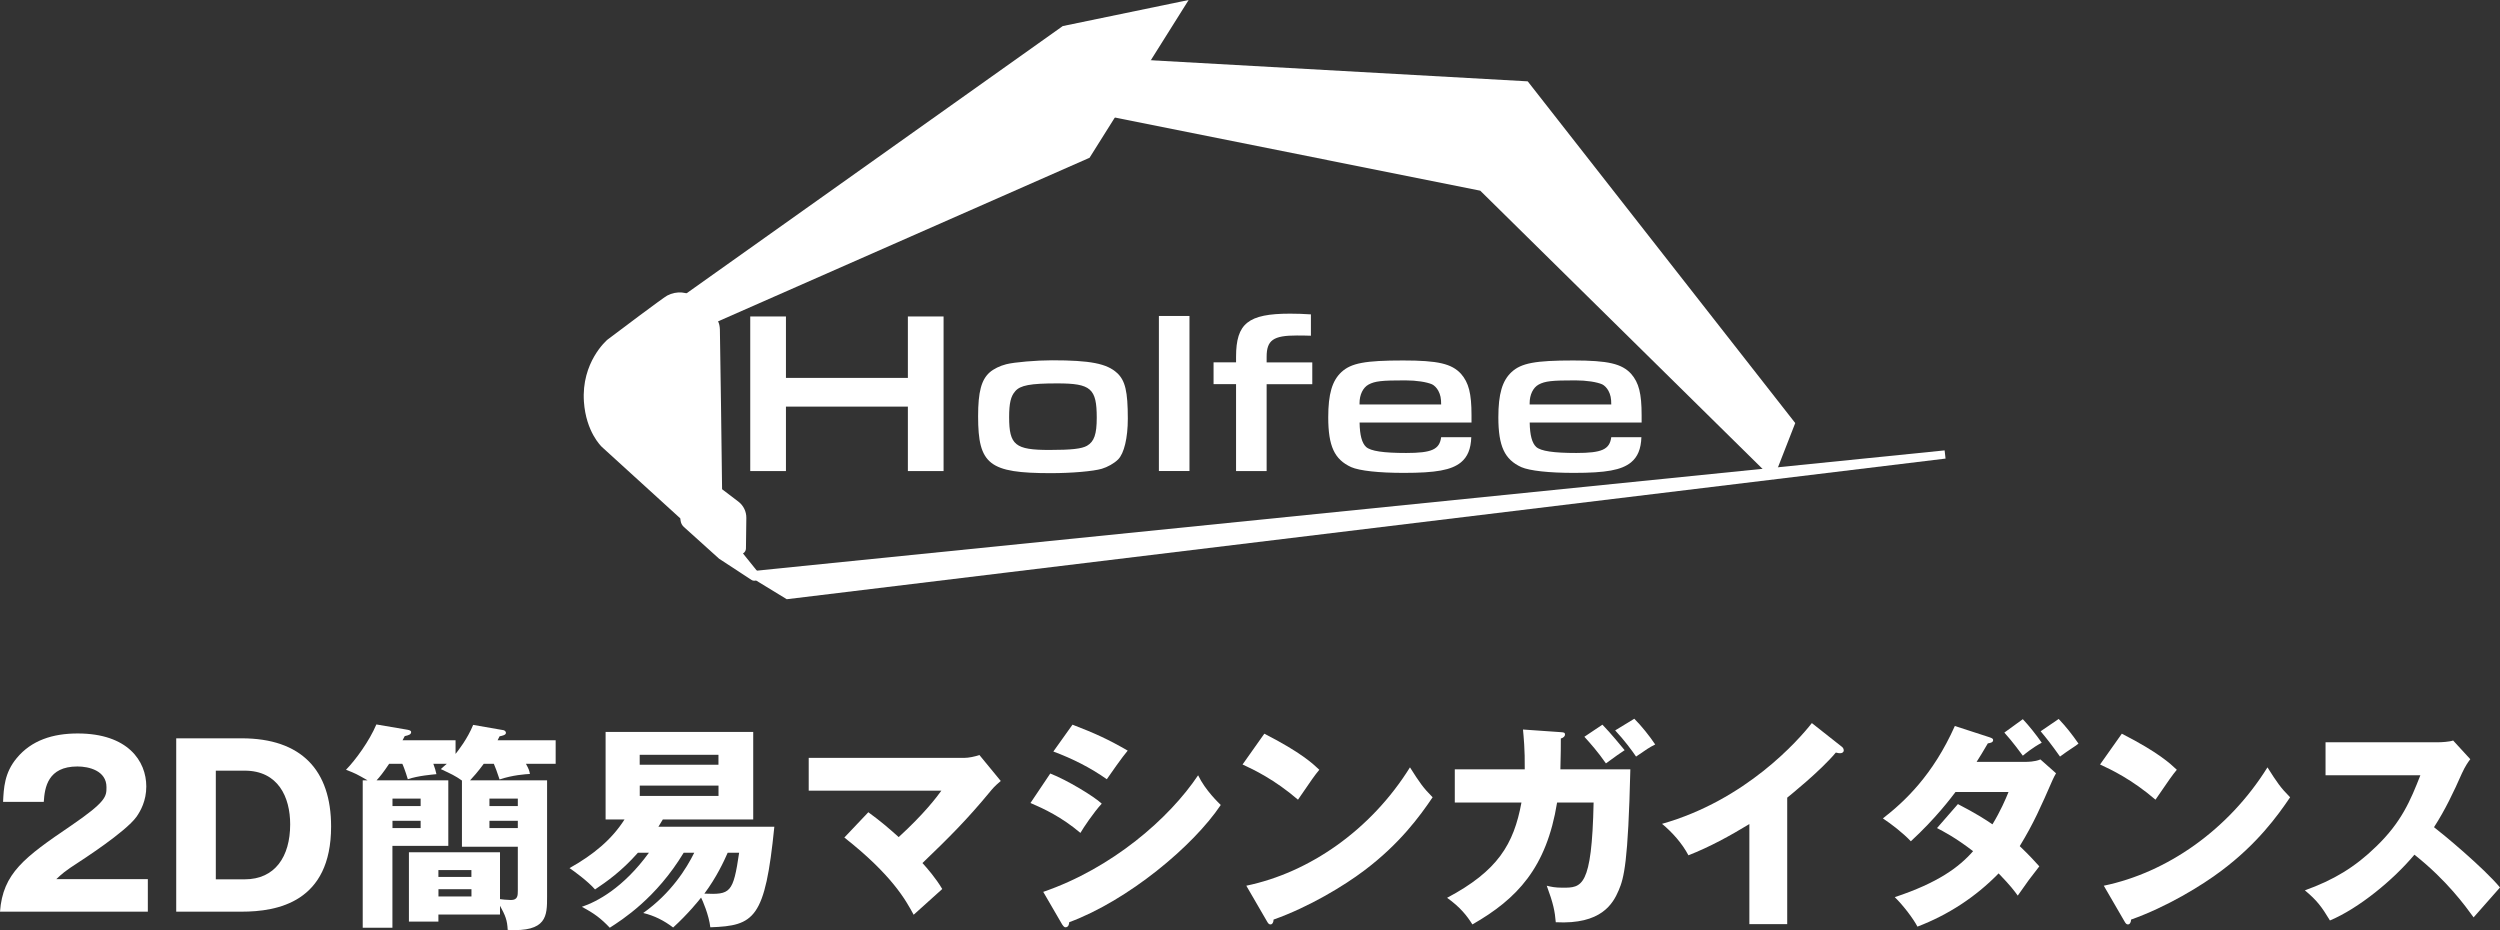 <?xml version="1.0" encoding="UTF-8"?><svg id="b" xmlns="http://www.w3.org/2000/svg" viewBox="0 0 454.55 169.11"><rect x="0" y="0" width="454.55" height="169.11" fill="#333333" stroke="none"/><defs><style>.d{fill:#fff;}</style></defs><g id="c"><path class="d" d="M136.41,57.54h6.49v11.17h22.17v-11.17h6.49v28.11h-6.49v-11.72h-22.17v11.72h-6.49v-28.11Z"/><path class="d" d="M203.12,67.82c1.47,1.39,1.94,3.33,1.94,8.3,0,3.5-.67,6.32-1.77,7.42-.72.72-1.94,1.39-2.95,1.69-1.56.46-5.48.8-9.27.8-11.21,0-13.23-1.56-13.23-10.32,0-4.47.59-6.66,2.11-8.01.72-.63,1.85-1.18,2.99-1.47,1.47-.38,5.52-.72,8.34-.72,6.95,0,9.99.59,11.84,2.32ZM184.58,71.15c-.8.88-1.1,2.19-1.1,4.68,0,5.1,1.1,5.98,7.33,5.98,4,0,5.86-.21,6.83-.76,1.31-.76,1.77-2.11,1.77-5.1,0-5.31-1.05-6.24-7.16-6.24-4.93,0-6.74.34-7.67,1.43Z"/><path class="d" d="M210.71,57.45h5.56v28.19h-5.56v-28.19Z"/><path class="d" d="M224.74,69.84h-4.09v-3.96h4.09v-1.01c0-6.07,2.19-7.84,9.82-7.84,1.31,0,2.32.04,3.79.13v3.88c-1.14-.04-1.77-.04-2.57-.04-4.26,0-5.48.84-5.48,3.88v1.01h8.3v3.96h-8.3v15.8h-5.56v-15.8Z"/><path class="d" d="M247.2,76.84c.04,2.28.42,3.71,1.18,4.42.84.76,3.16,1.1,7.29,1.1,4.64,0,6.07-.63,6.36-2.87h5.48c-.08,2.15-.67,3.58-1.9,4.59-1.73,1.39-4.51,1.9-10.37,1.9-4.51,0-8.05-.38-9.57-1.05-3.03-1.39-4.17-3.79-4.17-9.06,0-4.26.72-6.66,2.4-8.22,1.77-1.64,4.34-2.11,11.21-2.11,6.36,0,8.85.59,10.54,2.44,1.39,1.6,1.9,3.54,1.9,7.54v1.31h-20.35ZM262.03,73.55c0-1.14-.13-1.77-.51-2.49-.3-.55-.72-.97-1.14-1.18-.97-.42-2.82-.72-4.89-.72-4.26,0-5.48.13-6.66.76-1.01.55-1.64,1.85-1.64,3.37v.25h14.83Z"/><path class="d" d="M278.13,76.84c.04,2.28.42,3.71,1.18,4.42.84.76,3.16,1.1,7.29,1.1,4.64,0,6.07-.63,6.36-2.87h5.48c-.08,2.15-.67,3.58-1.9,4.59-1.73,1.39-4.51,1.9-10.37,1.9-4.51,0-8.05-.38-9.57-1.05-3.03-1.39-4.17-3.79-4.17-9.06,0-4.26.72-6.66,2.4-8.22,1.77-1.64,4.34-2.11,11.21-2.11,6.36,0,8.85.59,10.54,2.44,1.39,1.6,1.9,3.54,1.9,7.54v1.31h-20.35ZM292.96,73.55c0-1.14-.13-1.77-.51-2.49-.3-.55-.72-.97-1.14-1.18-.97-.42-2.82-.72-4.89-.72-4.26,0-5.48.13-6.66.76-1.01.55-1.64,1.85-1.64,3.37v.25h14.83Z"/><path class="d" d="M137.13,105.59c-.18,0-.36-.05-.51-.16l-5.88-3.85-6.41-5.78c-.32-.29-.52-.68-.58-1.1l-.06-.45-14.26-12.99c-.12-.12-2.88-2.74-3.26-8.2-.5-7.18,4.11-11.17,4.31-11.33,1.71-1.29,10.12-7.62,10.83-7.99,1.75-.9,3.7-.73,5.1.44,1.24,1.05,2.97,2.76,3.56,3.43.49.55.87,1.07.92,2.27.05,1.13.36,25.61.4,29.07l2.97,2.26c.92.7,1.46,1.81,1.44,2.97l-.07,5.55c0,.38-.22.72-.54.9l2.77,3.44c.29.36.27.87-.04,1.21-.18.2-.44.31-.69.31Z"/><path class="d" d="M137.44,104.18h0s0,0,0,0Z"/><polygon class="d" points="129.24 59.01 124.07 53.87 193.23 4.74 216.12 0 198.1 28.69 197.89 28.78 129.24 59.01"/><polygon class="d" points="322.41 87.17 269.14 34.67 200.71 20.97 207.54 10.86 277.77 14.79 326.41 76.92 322.41 87.17"/><polygon class="d" points="143.05 108.95 134.97 104.02 353.57 81.89 353.74 83.38 143.05 108.95"/><path class="d" d="M26.88,165.76H0c.52-7,4.44-9.88,12.92-15.64,6.44-4.4,6.44-5.32,6.44-7,0-3-3.2-3.76-5.28-3.76-5.4,0-5.96,3.84-6.12,6.44H.56c.12-2.52.24-5.28,2.48-7.96,2.68-3.24,6.56-4.48,11.08-4.48,9.16,0,12.48,5.04,12.48,9.64,0,2.6-1.04,4.44-1.76,5.48-2.04,2.84-10.12,8-10.52,8.28-2.6,1.68-3,2.08-4.08,3.08h16.64v5.92Z"/><path class="d" d="M32.04,134.24h11.88c10.92,0,16.28,5.84,16.28,16.04,0,13.76-9.76,15.48-16.28,15.48h-11.88v-31.51ZM39.24,159.88h5.24c5.52,0,8.28-4.12,8.28-10,0-4.92-2.16-9.76-8.28-9.76h-5.24v19.76Z"/><path class="d" d="M87.95,138.88c-1.08,1.48-1.92,2.4-2.48,3h14v21.16c0,3.48,0,6.44-7.16,6.04-.08-1.8-.44-2.64-1.4-4.4v1.6h-11.2v1.28h-5.36v-12.6h16.56v8.52c.2.04,1.36.16,2,.16,1.24,0,1.24-.84,1.24-1.72v-7.96h-10.16v-12.04c-1.24-.88-1.96-1.2-3.84-2.08.28-.24.68-.64,1.08-.96h-2.44c.28.76.44,1.28.56,1.88-.8.08-3.32.28-5.2.92-.48-1.6-.92-2.68-1-2.8h-2.4c-1.04,1.56-1.72,2.4-2.28,3h13.04v11.92h-10.16v14.88h-5.4v-26.8h.88c-1.96-1.12-2.16-1.24-3.92-1.92,1.72-1.76,4.24-5.2,5.52-8.24l5.64.96c.4.08.68.16.68.44,0,.4-.4.56-1.16.72-.2.4-.28.56-.4.76h9.64v2.48c.44-.56,2.16-2.72,3.2-5.28l5.52.96c.2.04.44.24.44.48,0,.4-.6.52-1.16.64-.12.28-.28.56-.36.72h10.56v4.28h-5.4c.56,1.04.6,1.2.72,1.84-.8.04-3.16.2-5.52,1-.56-1.68-.68-1.96-1.04-2.84h-1.84ZM71.36,146.56h5.12v-1.36h-5.12v1.36ZM76.48,149.24h-5.12v1.32h5.12v-1.32ZM85.71,159.44v-1.24h-6v1.24h6ZM79.72,161.68v1.32h6v-1.32h-6ZM88.99,146.56h5.16v-1.36h-5.16v1.36ZM94.15,149.24h-5.16v1.32h5.16v-1.32Z"/><path class="d" d="M140.79,150.32c-1.68,16.72-3.6,18-11.64,18.28-.24-2.2-1.44-4.96-1.68-5.4-.4.52-2.36,2.96-5.08,5.44-1.68-1.28-3.44-2.16-5.44-2.64,5.08-3.6,7.88-8.12,9.28-10.96h-1.92c-5,8.28-11.2,12.2-13.44,13.64-1.6-1.68-2.8-2.6-5.08-3.8,2.72-.92,7.52-3.4,12.2-9.84h-2c-3.04,3.44-5.72,5.28-7.8,6.68-1.32-1.52-3.92-3.4-4.64-3.88,4.36-2.44,7.68-5.2,10-8.84h-3.44v-15.92h26.84v15.92h-16.44c-.44.76-.64,1.08-.8,1.32h21.08ZM130.63,139.04v-1.8h-14.32v1.8h14.32ZM116.32,142.84v1.88h14.32v-1.88h-14.32ZM132.31,155.04c-.68,1.56-2.04,4.48-4.24,7.44,4.72.2,5.24-.08,6.32-7.44h-2.08Z"/><path class="d" d="M157.88,147.68c2.36,1.72,3.72,2.92,5.52,4.52,4.68-4.28,6.92-7.28,7.76-8.44h-24.12v-5.96h28.24c.88,0,1.96-.24,2.8-.52l3.88,4.72c-1.16.96-1.56,1.48-1.96,1.96-4.16,5.04-7.4,8.28-12.28,12.96.88.96,2.44,2.76,3.6,4.72-1.44,1.28-3.76,3.36-5.2,4.68-1.44-2.68-3.96-7.24-12.6-14.04l4.36-4.6Z"/><path class="d" d="M190.96,140.64c3.08,1.2,7.96,4.16,9.36,5.48-1.48,1.6-3.32,4.36-3.88,5.32-3.4-2.88-6.64-4.4-9.08-5.44l3.6-5.36ZM189.68,162.16c12.56-4.32,22.92-13.36,28.16-21.2,1.32,2.76,3.8,5.08,4.12,5.4-5.04,7.52-16.88,17.36-27.56,21.32,0,.24-.08.92-.68.92-.28,0-.52-.4-.6-.52l-3.44-5.92ZM195,131.76c4.08,1.56,6.6,2.72,10.04,4.72-.84.96-3.24,4.36-3.8,5.2-3-2.12-6.28-3.76-9.72-5.04l3.48-4.88Z"/><path class="d" d="M229.88,133.4c6.72,3.44,8.8,5.44,10,6.56-.96,1.16-1.24,1.6-3.88,5.44-4.28-3.68-8.08-5.48-10.08-6.4l3.96-5.6ZM226.6,161.04c11.4-2.36,22.64-10.08,29.76-21.52,1.72,2.72,2.4,3.72,4.12,5.44-2.32,3.44-6,8.48-12.44,13.32-3.64,2.76-10.04,6.64-16.48,8.92,0,.44-.2.88-.56.88-.24,0-.4-.12-.64-.56l-3.76-6.48Z"/><path class="d" d="M283.79,133.12c.56.04.76.08.76.44,0,.24-.2.56-.76.72,0,1.24,0,2.88-.08,5.6h12.72c-.4,17-1.16,19.76-2.12,22-1.04,2.44-3.16,6.24-11.44,5.8-.16-1.96-.44-3.4-1.64-6.64.8.2,1.52.36,2.88.36,3.48,0,5.32,0,5.64-15.48h-6.64c-1.92,11.88-7.28,17.52-15.4,22.16-1-1.6-2.24-3.16-4.6-4.84,9.2-4.88,12.12-9.72,13.52-17.32h-12.12v-6.04h12.72c.04-3.68-.2-5.92-.32-7.24l6.88.48ZM291.35,131.76c.52.56,1.32,1.32,4.04,4.64-1.08.72-1.32.88-3.4,2.4-1.48-2.12-2.76-3.56-3.92-4.84l3.28-2.2ZM297.15,130.68c1.28,1.28,2.76,3.12,3.8,4.68-1.2.6-1.48.84-3.48,2.2-.76-1.12-2.12-2.96-3.8-4.76l3.48-2.12Z"/><path class="d" d="M324.95,168.03h-6.88v-18.2c-3.56,2.16-7.2,4.16-11.08,5.68-1.16-2.2-2.96-4.2-4.8-5.72,15.24-4.32,24.8-15.2,27.24-18.32l5.32,4.2c.24.16.48.4.48.76s-.32.52-.64.52c-.2,0-.36,0-.8-.12-2.84,3.4-8.6,8-8.84,8.2v23Z"/><path class="d" d="M355.99,146.2c3.32,1.72,4.92,2.76,6.28,3.68,1.44-2.36,2.44-4.68,2.92-5.88h-9.64c-.76,1-3.56,4.76-8.12,8.96-1.44-1.52-3.52-3.12-5.08-4.16,3.96-3.08,9.08-7.84,13.08-16.8l6.28,2.04c.6.2.68.32.68.52,0,.4-.4.52-.96.6-.92,1.6-1.44,2.4-2.04,3.36h8.88c.36,0,1.68,0,2.72-.44l2.84,2.52c-.32.56-.4.72-.64,1.24-2.08,4.76-3.44,7.88-5.96,12,1.96,1.88,2.72,2.76,3.56,3.68-1.84,2.36-1.96,2.52-3.92,5.32-.64-.88-1.28-1.76-3.48-4.04-4.16,4.28-9.2,7.56-14.76,9.68-.72-1.4-2.56-3.84-4.12-5.36,7.84-2.6,11.68-5.44,14.24-8.36-3.28-2.52-5.36-3.56-6.56-4.2l3.8-4.36ZM367.79,130.76c1.2,1.28,2.4,2.8,3.44,4.28-1.72.92-3.04,2.04-3.44,2.36-2.04-2.76-2.8-3.56-3.36-4.2l3.36-2.44ZM374.31,130.72c1.4,1.48,2.4,2.76,3.6,4.48-.28.24-.4.32-1.6,1.12-.36.24-.84.56-1.76,1.24-1.64-2.32-2.52-3.4-3.52-4.6l3.28-2.24Z"/><path class="d" d="M385.79,133.4c6.72,3.44,8.8,5.44,10,6.56-.96,1.16-1.24,1.6-3.88,5.44-4.28-3.68-8.08-5.48-10.08-6.4l3.96-5.6ZM382.51,161.04c11.4-2.36,22.64-10.08,29.76-21.52,1.72,2.72,2.4,3.72,4.12,5.44-2.32,3.44-6,8.48-12.44,13.32-3.64,2.76-10.04,6.64-16.48,8.92,0,.44-.2.88-.56.88-.24,0-.4-.12-.64-.56l-3.76-6.48Z"/><path class="d" d="M422.83,140.96v-6h20.44c.64,0,2.08-.08,2.76-.32l3.12,3.4c-.32.4-.92,1.24-1.52,2.56-1.48,3.36-3.08,6.72-5.08,9.8,1.68,1.28,9,7.36,12,10.96-1.32,1.52-3.48,3.92-4.8,5.44-1.48-2.04-4.84-6.72-10.76-11.4-3.84,4.6-10.12,9.76-15.36,11.96-1.52-2.52-2.36-3.64-4.56-5.48,5.16-1.84,9.12-4.2,13-8,4.56-4.4,6.2-8.32,8-12.92h-17.24Z"/></g></svg>